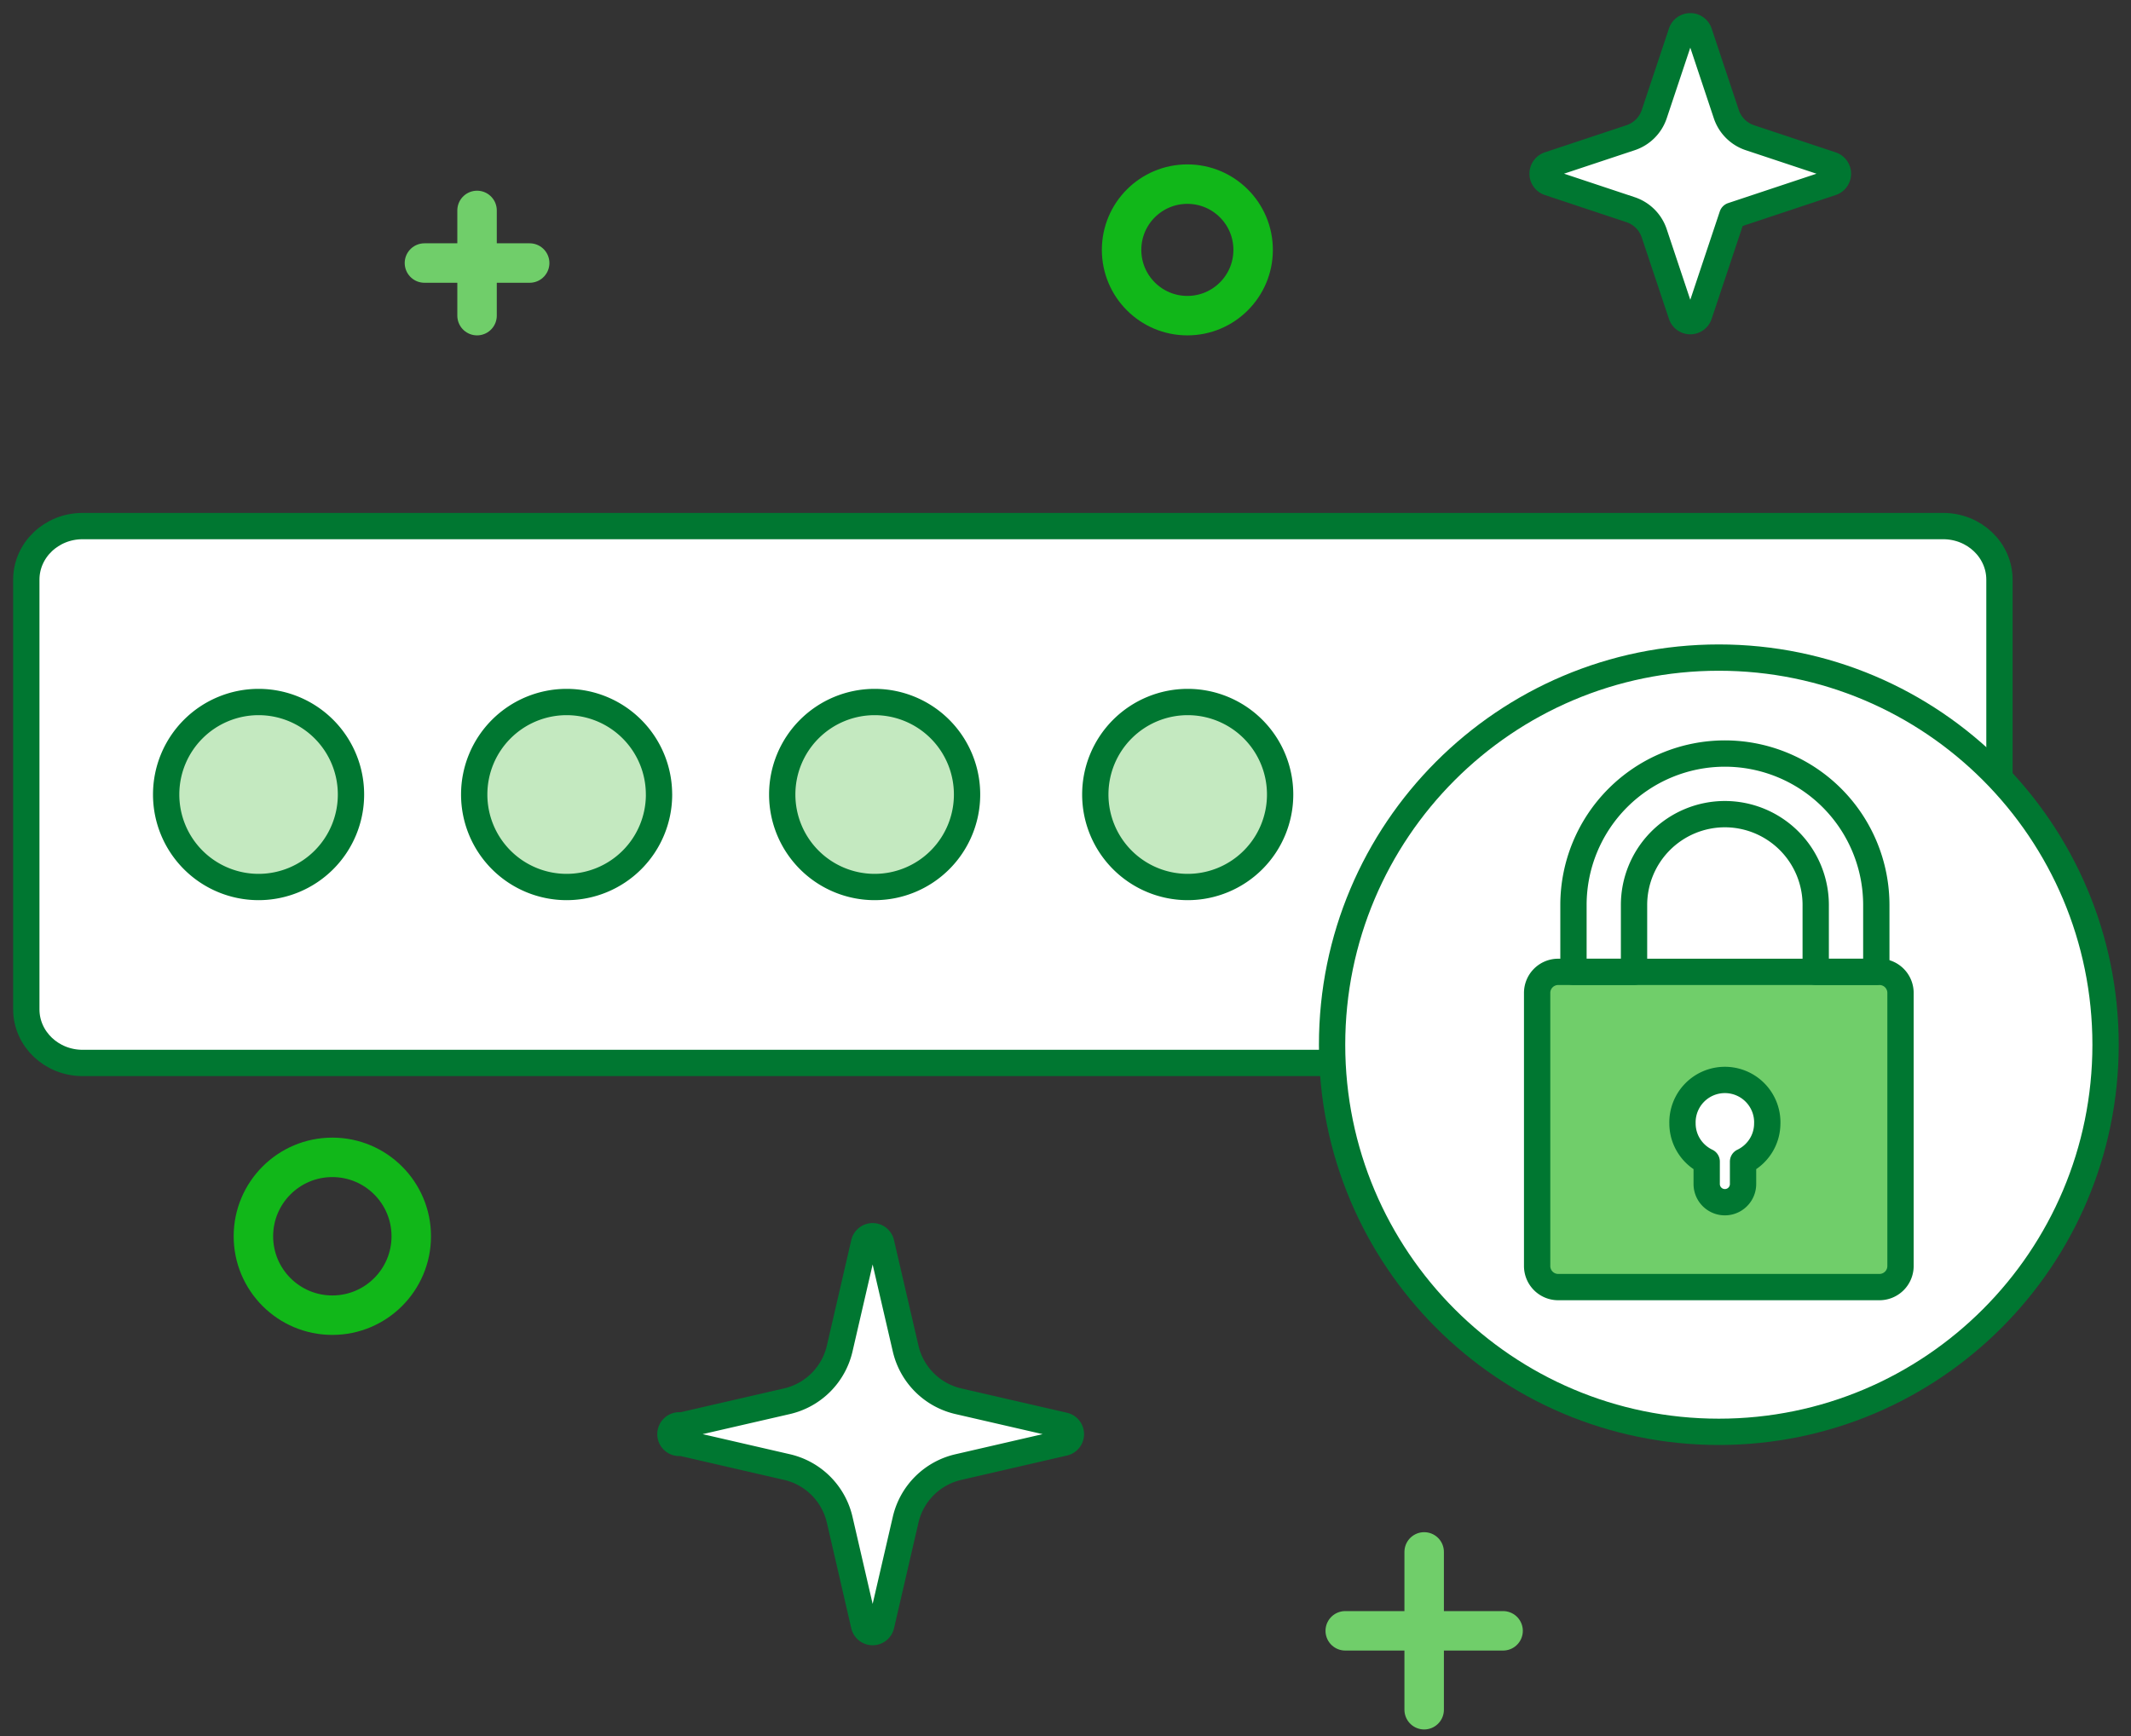 <svg xmlns="http://www.w3.org/2000/svg" width="81" height="66" viewBox="0 0 81 66">
    <rect x="0" y="0" width="81" height="66" fill="#333333" stroke="none"/>
    <g fill="none" fill-rule="evenodd" transform="translate(1 1)">
        <path fill="#FFF" stroke="#007731" stroke-linecap="round" stroke-linejoin="round" d="M72.86 39.411H2.14c-1.181 0-2.14-.913-2.14-2.039V21.04C0 19.91.959 19 2.14 19h70.72c1.181 0 2.14.911 2.14 2.039v16.333c0 1.126-.959 2.039-2.14 2.039z"/>
        <path fill="#C4E9C0" d="M12.341 29.206a3.514 3.514 0 0 1-3.512 3.516 3.514 3.514 0 0 1-3.513-3.516 3.514 3.514 0 0 1 3.513-3.517 3.514 3.514 0 0 1 3.512 3.517"/>
        <path stroke="#007731" stroke-linecap="round" stroke-linejoin="round" d="M12.341 29.206a3.514 3.514 0 0 1-3.512 3.516 3.514 3.514 0 0 1-3.513-3.516 3.514 3.514 0 0 1 3.513-3.517 3.514 3.514 0 0 1 3.512 3.517z"/>
        <path fill="#C4E9C0" d="M24.05 29.206a3.514 3.514 0 0 1-3.513 3.516 3.514 3.514 0 0 1-3.512-3.516 3.514 3.514 0 0 1 3.512-3.517 3.514 3.514 0 0 1 3.512 3.517"/>
        <path stroke="#007731" stroke-linecap="round" stroke-linejoin="round" d="M24.05 29.206a3.514 3.514 0 0 1-3.513 3.516 3.514 3.514 0 0 1-3.512-3.516 3.514 3.514 0 0 1 3.512-3.517 3.514 3.514 0 0 1 3.512 3.517z"/>
        <path fill="#C4E9C0" d="M35.758 29.206a3.514 3.514 0 0 1-3.513 3.516 3.514 3.514 0 0 1-3.512-3.516 3.514 3.514 0 0 1 3.512-3.517 3.514 3.514 0 0 1 3.513 3.517M47.658 29.206a3.514 3.514 0 0 1-3.513 3.516 3.514 3.514 0 0 1-3.512-3.516 3.514 3.514 0 0 1 3.512-3.517 3.514 3.514 0 0 1 3.513 3.517"/>
        <path stroke="#007731" stroke-linecap="round" stroke-linejoin="round" d="M35.758 29.206a3.514 3.514 0 0 1-3.513 3.516 3.514 3.514 0 0 1-3.512-3.516 3.514 3.514 0 0 1 3.512-3.517 3.514 3.514 0 0 1 3.513 3.517zM47.658 29.206a3.514 3.514 0 0 1-3.513 3.516 3.514 3.514 0 0 1-3.512-3.516 3.514 3.514 0 0 1 3.512-3.517 3.514 3.514 0 0 1 3.513 3.517z"/>
        <g>
            <path fill="#FFF" d="M79.033 38.718c0 8.128-6.581 14.717-14.7 14.717s-14.7-6.59-14.7-14.717c0-8.129 6.581-14.718 14.7-14.718s14.7 6.59 14.7 14.718"/>
            <path stroke="#007731" stroke-linecap="round" stroke-linejoin="round" d="M79.033 38.718c0 8.128-6.581 14.717-14.7 14.717s-14.7-6.59-14.7-14.717c0-8.129 6.581-14.718 14.7-14.718s14.7 6.59 14.7 14.718z"/>
            <path fill="#70CE6A" d="M70.439 47.932H58.227a.801.801 0 0 1-.8-.802V36.748a.8.8 0 0 1 .8-.8h12.212a.8.8 0 0 1 .8.8v10.383a.801.801 0 0 1-.8.801"/>
            <path stroke="#007731" stroke-linecap="round" stroke-linejoin="round" d="M70.439 47.932H58.227a.801.801 0 0 1-.8-.802V36.748a.8.8 0 0 1 .8-.8h12.212a.8.8 0 0 1 .8.8v10.383a.801.801 0 0 1-.8.801z"/>
            <path fill="#FFF" d="M58.808 35.947V33.41a5.759 5.759 0 0 1 5.755-5.762 5.76 5.76 0 0 1 5.756 5.762v2.536h-2.303V33.41a3.456 3.456 0 0 0-3.453-3.458 3.456 3.456 0 0 0-3.453 3.458v2.536h-2.302z"/>
            <path stroke="#007731" stroke-linecap="round" stroke-linejoin="round" d="M58.808 35.947V33.41a5.759 5.759 0 0 1 5.755-5.762 5.76 5.76 0 0 1 5.756 5.762v2.536h-2.303V33.41a3.456 3.456 0 0 0-3.453-3.458 3.456 3.456 0 0 0-3.453 3.458v2.536h-2.302z"/>
            <path fill="#FFF" d="M66.175 41.709a1.612 1.612 0 1 0-3.223 0c0 .642.377 1.193.92 1.452v.853a.691.691 0 1 0 1.382 0v-.853c.543-.259.92-.81.92-1.452"/>
            <path stroke="#007731" stroke-linecap="round" stroke-linejoin="round" d="M66.175 41.709a1.612 1.612 0 1 0-3.223 0c0 .642.377 1.193.92 1.452v.853a.691.691 0 1 0 1.382 0v-.853c.543-.259.92-.81.92-1.452z"/>
        </g>
        <path fill="#FFF" stroke="#007731" stroke-linecap="round" stroke-linejoin="round" d="M33.424 56.775a2.67 2.67 0 0 1 2.004-2l4.02-.927a.334.334 0 0 0 0-.65l-4.02-.926a2.674 2.674 0 0 1-2.004-2l-.93-4.013a.333.333 0 0 0-.65 0l-.928 4.013a2.674 2.674 0 0 1-2.004 2l-4.02.925a.334.334 0 1 0 0 .651l4.02.926a2.67 2.67 0 0 1 2.004 2.001l.928 4.015a.334.334 0 0 0 .651 0l.929-4.015z"/>
        <g stroke="#70CE6A" stroke-linecap="round" stroke-linejoin="round" stroke-width="1.5">
            <path d="M53.133 58v6M50.133 61h6"/>
        </g>
        <circle cx="11.633" cy="46" r="3" stroke="#11B719" stroke-width="1.5" transform="matrix(-1 0 0 1 23.265 0)"/>
        <path fill="#FFF" stroke="#007731" stroke-linecap="round" stroke-linejoin="round" d="M64.844 7.196L68.62 5.94a.355.355 0 0 0 0-.672l-3.104-1.032a1.416 1.416 0 0 1-.898-.895L63.585.24a.355.355 0 0 0-.673 0L61.878 3.34a1.419 1.419 0 0 1-.897.895l-3.106 1.032a.355.355 0 0 0 0 .672l3.105 1.033c.424.142.756.473.897.896l1.035 3.1a.355.355 0 0 0 .673 0l1.259-3.772z"/>
        <g stroke="#70CE6A" stroke-linecap="round" stroke-linejoin="round" stroke-width="1.5">
            <path d="M17.133 7v4M15.133 9h4"/>
        </g>
        <circle cx="44.133" cy="8.5" r="2.5" stroke="#11B719" stroke-width="1.5" transform="matrix(-1 0 0 1 88.265 0)"/>
    </g>
</svg>
